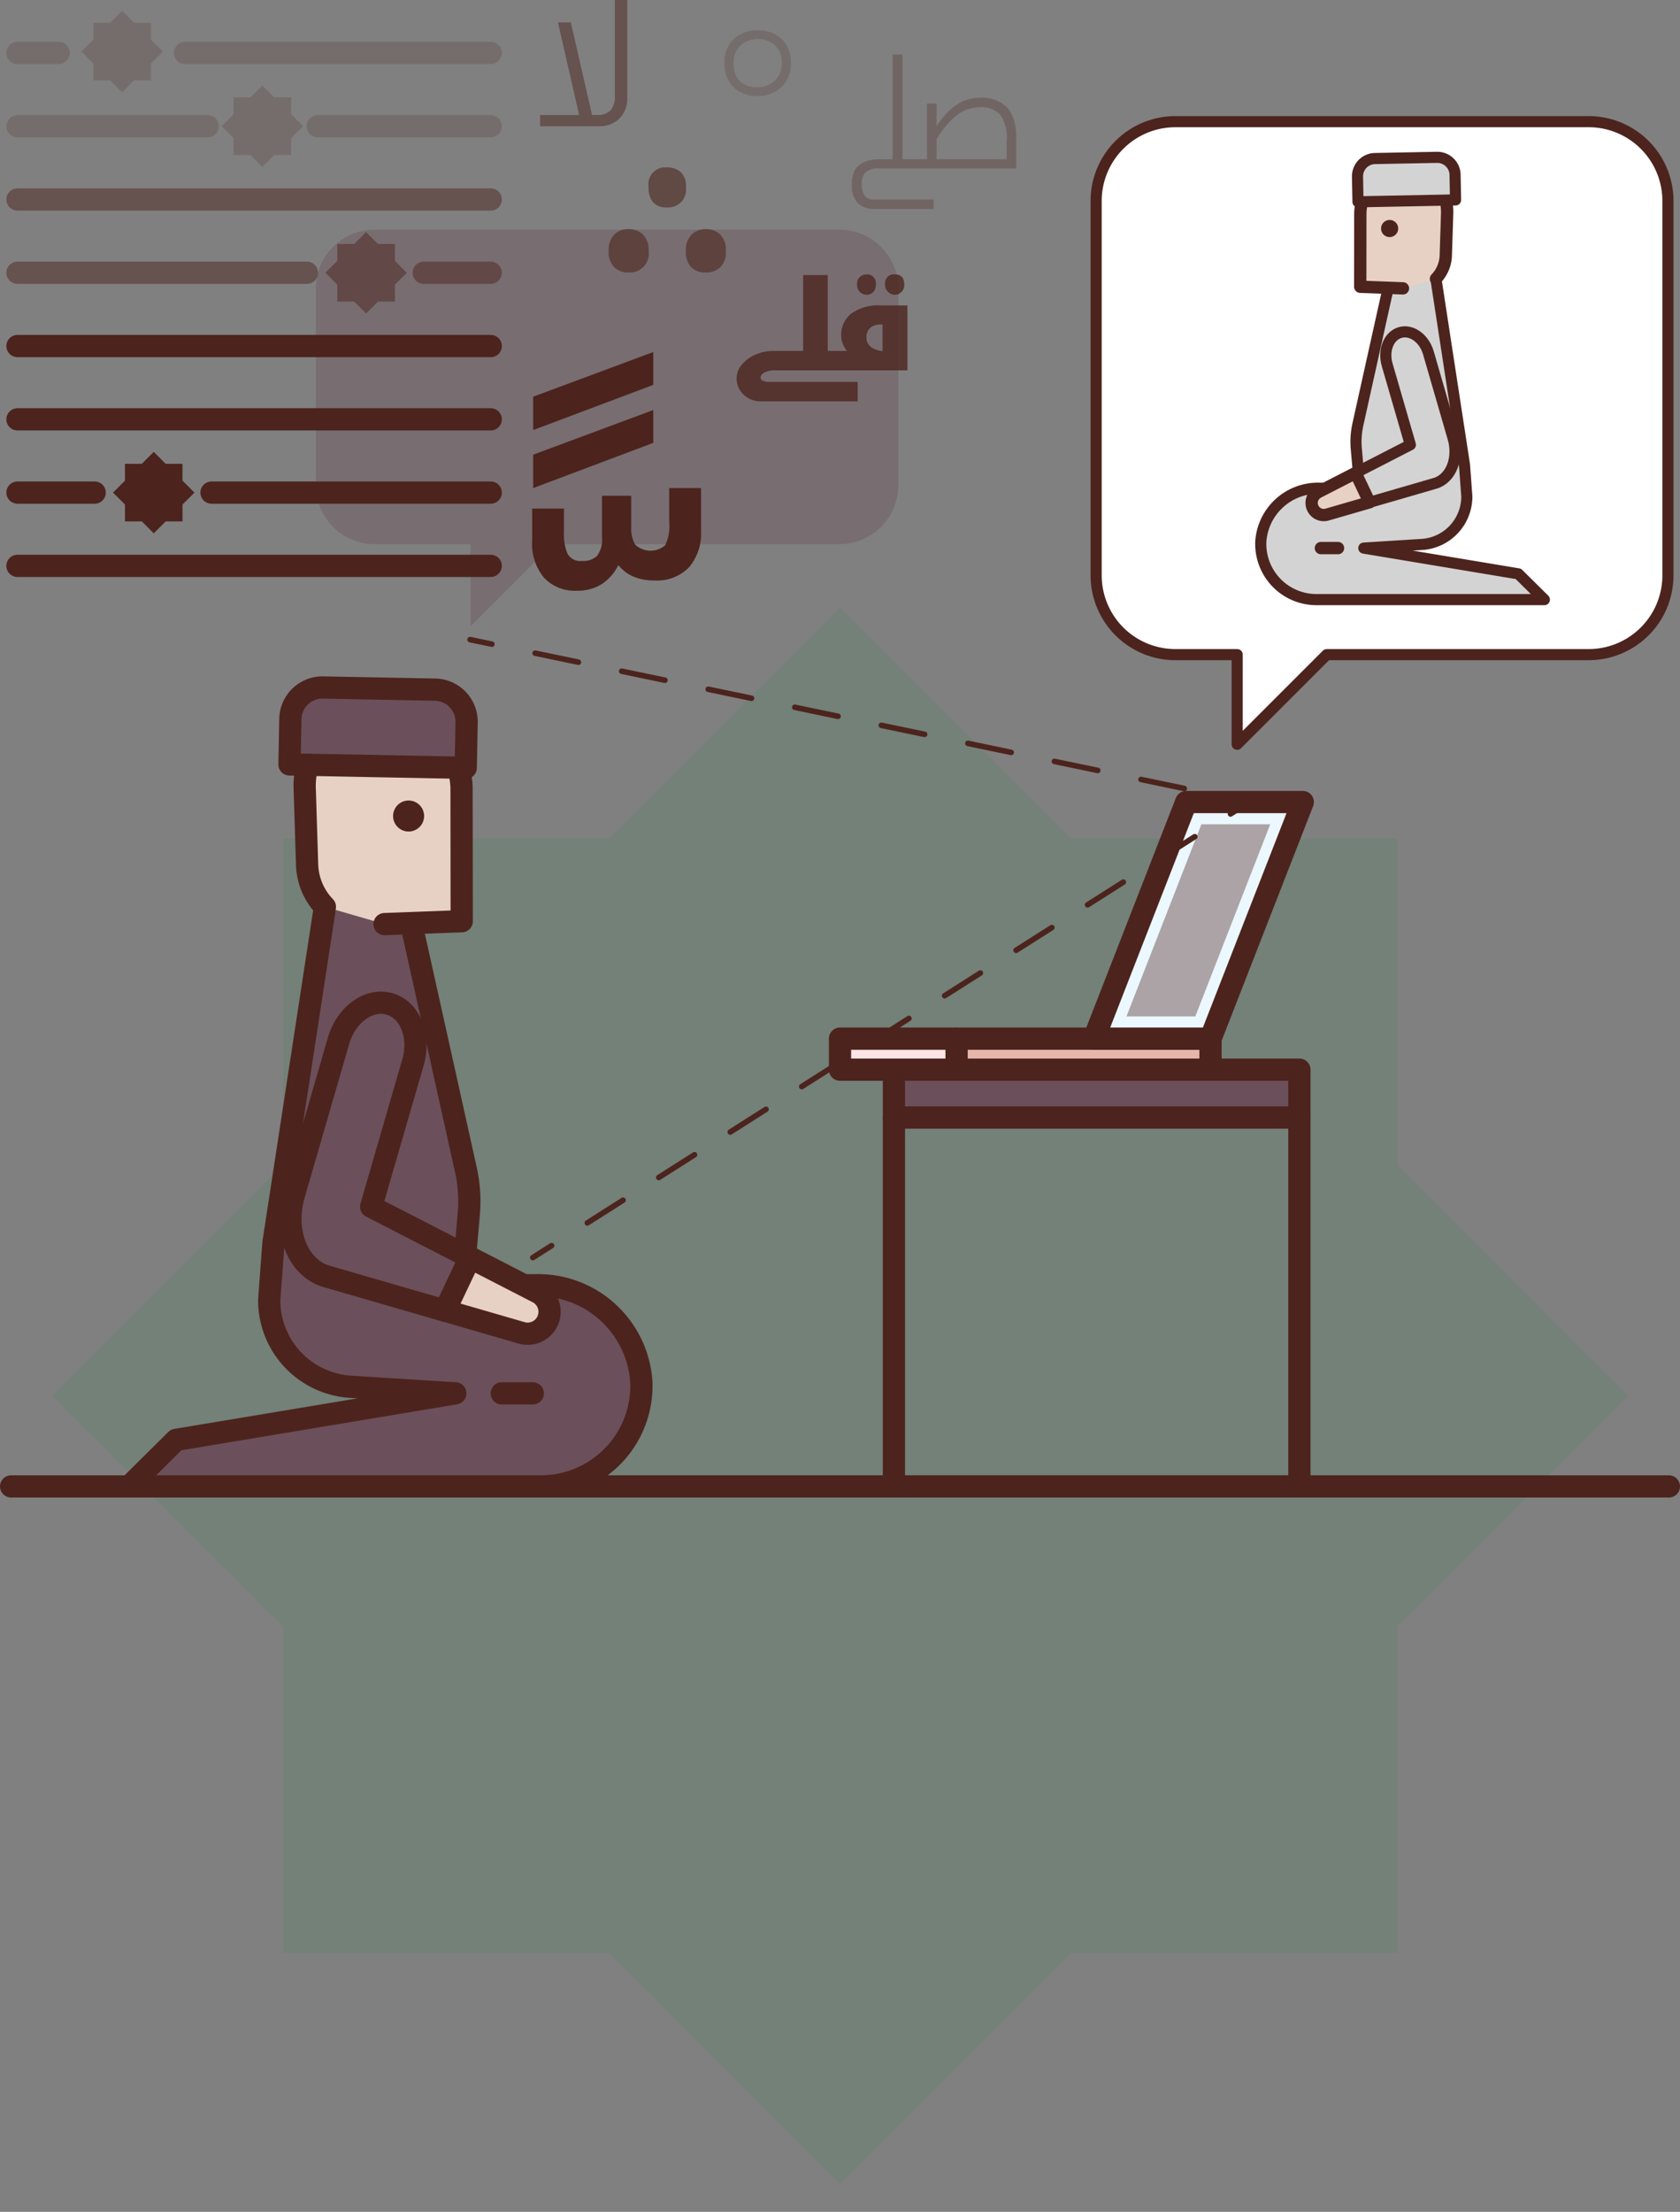 <svg xmlns="http://www.w3.org/2000/svg" xmlns:xlink="http://www.w3.org/1999/xlink" width="254.97" height="335.625" viewBox="0 0 254.97 335.625"><rect x="0" y="0" width="254.97" height="335.625" fill="#808080" stroke="none"/><defs><clipPath id="clip-path"><rect id="Rectangle_455" data-name="Rectangle 455" width="177.694" height="177.694" fill="#008e37"></rect></clipPath><clipPath id="clip-path-2"><rect id="Rectangle_457" data-name="Rectangle 457" width="247.735" height="247.735" fill="#008e37"></rect></clipPath><clipPath id="clip-path-3"><rect id="Rectangle_537" data-name="Rectangle 537" width="254.97" height="227.232" fill="none"></rect></clipPath><clipPath id="clip-path-5"><rect id="Rectangle_517" data-name="Rectangle 517" width="21.82" height="29.152" transform="translate(170.962 125.074)" fill="none"></rect></clipPath><clipPath id="clip-path-6"><rect id="Rectangle_520" data-name="Rectangle 520" width="88.394" height="60.153" transform="translate(47.938 34.849)" fill="none"></rect></clipPath><clipPath id="clip-path-7"><rect id="Rectangle_521" data-name="Rectangle 521" width="24.947" height="23.436" transform="translate(129.288 8.282)" fill="none"></rect></clipPath><clipPath id="clip-path-8"><rect id="Rectangle_522" data-name="Rectangle 522" width="17.792" height="15.941" transform="translate(92.373 25.401)" fill="none"></rect></clipPath><clipPath id="clip-path-9"><rect id="Rectangle_523" data-name="Rectangle 523" width="13.23" height="19.152" transform="translate(81.972)" fill="none"></rect></clipPath><clipPath id="clip-path-10"><rect id="Rectangle_524" data-name="Rectangle 524" width="25.925" height="19.26" transform="translate(111.797 41.64)" fill="none"></rect></clipPath><clipPath id="clip-path-11"><rect id="Rectangle_525" data-name="Rectangle 525" width="10.08" height="9.954" transform="translate(109.96 4.599)" fill="none"></rect></clipPath><clipPath id="clip-path-12"><rect id="Rectangle_526" data-name="Rectangle 526" width="47.298" height="3.375" transform="translate(0.965 39.702)" fill="none"></rect></clipPath><clipPath id="clip-path-13"><rect id="Rectangle_527" data-name="Rectangle 527" width="13.543" height="3.375" transform="translate(62.62 39.702)" fill="none"></rect></clipPath><clipPath id="clip-path-14"><rect id="Rectangle_528" data-name="Rectangle 528" width="75.199" height="3.375" transform="translate(0.965 28.583)" fill="none"></rect></clipPath><clipPath id="clip-path-15"><rect id="Rectangle_529" data-name="Rectangle 529" width="32.25" height="3.375" transform="translate(0.965 17.465)" fill="none"></rect></clipPath><clipPath id="clip-path-16"><rect id="Rectangle_530" data-name="Rectangle 530" width="29.646" height="3.375" transform="translate(46.518 17.465)" fill="none"></rect></clipPath><clipPath id="clip-path-17"><rect id="Rectangle_531" data-name="Rectangle 531" width="9.629" height="3.375" transform="translate(0.965 6.346)" fill="none"></rect></clipPath><clipPath id="clip-path-18"><rect id="Rectangle_532" data-name="Rectangle 532" width="49.775" height="3.375" transform="translate(26.389 6.346)" fill="none"></rect></clipPath><clipPath id="clip-path-19"><rect id="Rectangle_533" data-name="Rectangle 533" width="12.361" height="12.36" transform="translate(12.359 1.642)" fill="none"></rect></clipPath><clipPath id="clip-path-20"><rect id="Rectangle_534" data-name="Rectangle 534" width="12.361" height="12.36" transform="translate(33.638 12.972)" fill="none"></rect></clipPath><clipPath id="clip-path-21"><rect id="Rectangle_535" data-name="Rectangle 535" width="12.361" height="12.361" transform="translate(49.382 35.209)" fill="none"></rect></clipPath></defs><g id="Group_1048" data-name="Group 1048" transform="translate(-354 -1635.369)"><g id="Component_200_8" data-name="Component 200 &#x2013; 8" transform="translate(357.632 1723.258)" opacity="0.1"><g id="Group_878" data-name="Group 878" transform="translate(35.022 35.02)"><g id="Group_877" data-name="Group 877" clip-path="url(#clip-path)"><rect id="Rectangle_454" data-name="Rectangle 454" width="169.096" height="169.096" transform="translate(4.299 4.299)" fill="#008e37"></rect></g></g><g id="Group_881" data-name="Group 881"><g id="Group_880" data-name="Group 880" clip-path="url(#clip-path-2)"><rect id="Rectangle_456" data-name="Rectangle 456" width="169.095" height="169.095" transform="translate(4.3 123.868) rotate(-45)" fill="#008e37"></rect></g></g></g><g id="Component_209_1" data-name="Component 209 &#x2013; 1" transform="translate(354 1635.369)"><g id="Group_1023" data-name="Group 1023" clip-path="url(#clip-path-3)"><g id="Group_1022" data-name="Group 1022"><g id="Group_1021" data-name="Group 1021" clip-path="url(#clip-path-3)"><path id="Path_856" data-name="Path 856" d="M97.339,209.81c.005.159.007.319.007.478a15.263,15.263,0,0,1-15.271,15.256H19.6l7.129-7.061L69.1,211.422l-15.934-1a13.165,13.165,0,0,1-12.31-13.138l.642-8.668L50.266,131.4l11.768,7.061,4.707,21.183L70.705,177.5a22.085,22.085,0,0,1,.44,6.72l-.941,10.8H81.435a15.689,15.689,0,0,1,15.9,14.795" fill="#6b4f5b"></path><path id="Path_857" data-name="Path 857" d="M97.339,209.81c.005.159.007.319.007.478a15.263,15.263,0,0,1-15.271,15.256H19.6l7.129-7.061L69.1,211.422l-15.934-1a13.165,13.165,0,0,1-12.31-13.138l.642-8.668L50.266,131.4l11.768,7.061,4.707,21.183L70.705,177.5a22.085,22.085,0,0,1,.44,6.72l-.941,10.8H81.435A15.689,15.689,0,0,1,97.339,209.81Z" fill="none" stroke="#4c241d" stroke-linecap="round" stroke-linejoin="round" stroke-width="3.375"></path><path id="Path_858" data-name="Path 858" d="M49.307,137.6a9.632,9.632,0,0,1-2.7-6.448l-.354-11.259a11.868,11.868,0,0,1,11.222-12.469A12.6,12.6,0,0,1,70.05,119.43l.024,20.355-11.709.438" fill="#e7d1c4"></path><path id="Path_859" data-name="Path 859" d="M49.307,137.6a9.632,9.632,0,0,1-2.7-6.448l-.354-11.259a11.868,11.868,0,0,1,11.222-12.469A12.6,12.6,0,0,1,70.05,119.43l.024,20.355-11.709.438" fill="none" stroke="#4c241d" stroke-linecap="round" stroke-linejoin="round" stroke-width="3.375"></path><path id="Path_860" data-name="Path 860" d="M44.068,109.1l-.133,6.89,26.75.515.132-6.89a4.875,4.875,0,0,0-4.777-4.97l-17.014-.327a4.874,4.874,0,0,0-4.958,4.782" fill="#6b4f5b"></path><path id="Path_861" data-name="Path 861" d="M44.068,109.1l-.133,6.89,26.75.515.132-6.89a4.875,4.875,0,0,0-4.777-4.97l-17.014-.327A4.874,4.874,0,0,0,44.068,109.1Z" fill="none" stroke="#4c241d" stroke-linecap="round" stroke-linejoin="round" stroke-width="3.375"></path><path id="Path_862" data-name="Path 862" d="M67.531,198.88l-17.958-5.2c-4.359-1.264-6.586-6.8-4.971-12.376l6.776-23.384c1.156-3.989,4.623-6.488,7.745-5.584s4.712,4.868,3.557,8.857L56.328,183.1l15.017,7.718Z" fill="#6b4f5b"></path><path id="Path_863" data-name="Path 863" d="M67.531,198.88l-17.958-5.2c-4.359-1.264-6.586-6.8-4.971-12.376l6.776-23.384c1.156-3.989,4.623-6.488,7.745-5.584s4.712,4.868,3.557,8.857L56.328,183.1l15.017,7.718Z" fill="none" stroke="#4c241d" stroke-linecap="round" stroke-linejoin="round" stroke-width="3.375"></path><path id="Path_864" data-name="Path 864" d="M71.345,190.821,81.617,196.1a3.324,3.324,0,0,1-2.444,6.146L67.524,198.87Z" fill="#e7d1c4"></path><path id="Path_865" data-name="Path 865" d="M71.345,190.821,81.617,196.1a3.324,3.324,0,0,1-2.444,6.146L67.524,198.87Z" fill="none" stroke="#4c241d" stroke-linecap="round" stroke-linejoin="round" stroke-width="3.375"></path><line id="Line_138" data-name="Line 138" x2="4.707" transform="translate(76.156 211.423)" fill="none" stroke="#4c241d" stroke-linecap="round" stroke-linejoin="round" stroke-width="3.375"></line><path id="Path_866" data-name="Path 866" d="M64.366,123.823a2.353,2.353,0,1,1-2.354-2.354,2.354,2.354,0,0,1,2.354,2.354" fill="#4c241d"></path><path id="Path_867" data-name="Path 867" d="M241.107,18.461H178.392A12.032,12.032,0,0,0,166.36,30.493V87.3a12.032,12.032,0,0,0,12.032,12.032h9.371v13.6l13.6-13.6h39.742A12.032,12.032,0,0,0,253.139,87.3V30.493a12.032,12.032,0,0,0-12.032-12.032" fill="#fff"></path><path id="Path_868" data-name="Path 868" d="M241.107,18.461H178.392A12.032,12.032,0,0,0,166.36,30.493V87.3a12.032,12.032,0,0,0,12.032,12.032h9.371v13.6l13.6-13.6h39.742A12.032,12.032,0,0,0,253.139,87.3V30.493A12.032,12.032,0,0,0,241.107,18.461Z" fill="none" stroke="#4c241d" stroke-linecap="round" stroke-linejoin="round" stroke-width="1.688"></path><line id="Line_139" data-name="Line 139" x2="251.595" transform="translate(1.688 225.544)" fill="none" stroke="#4c241d" stroke-linecap="round" stroke-linejoin="round" stroke-width="3.375"></line><rect id="Rectangle_512" data-name="Rectangle 512" width="61.54" height="55.979" transform="translate(135.668 169.566)" fill="none" stroke="#4c241d" stroke-linecap="round" stroke-linejoin="round" stroke-width="3.375"></rect><rect id="Rectangle_513" data-name="Rectangle 513" width="61.54" height="7.256" transform="translate(135.668 162.309)" fill="#6b4f5b"></rect><rect id="Rectangle_514" data-name="Rectangle 514" width="61.54" height="7.256" transform="translate(135.668 162.309)" fill="none" stroke="#4c241d" stroke-linecap="round" stroke-linejoin="round" stroke-width="3.375"></rect><rect id="Rectangle_515" data-name="Rectangle 515" width="38.538" height="4.708" transform="translate(145.178 157.602)" fill="#e5b6a9"></rect><rect id="Rectangle_516" data-name="Rectangle 516" width="38.538" height="4.708" transform="translate(145.178 157.602)" fill="none" stroke="#4c241d" stroke-linecap="round" stroke-linejoin="round" stroke-width="3.375"></rect><path id="Path_869" data-name="Path 869" d="M180.028,121.7l-14.005,35.9h17.693l14.005-35.9Z" fill="#ebf8ff"></path><path id="Path_870" data-name="Path 870" d="M180.028,121.7l-14.005,35.9h17.693l14.005-35.9Z" fill="none" stroke="#4c241d" stroke-linecap="round" stroke-linejoin="round" stroke-width="3.375"></path><g id="Group_972" data-name="Group 972" opacity="0.4"><g id="Group_971" data-name="Group 971"><g id="Group_970" data-name="Group 970" clip-path="url(#clip-path-5)"><path id="Path_871" data-name="Path 871" d="M170.962,154.227l11.372-29.152h10.448L181.41,154.227Z" fill="#4c241d"></path></g></g></g><rect id="Rectangle_518" data-name="Rectangle 518" width="17.693" height="4.708" transform="translate(127.485 157.602)" fill="#fde5e5"></rect><rect id="Rectangle_519" data-name="Rectangle 519" width="17.693" height="4.708" transform="translate(127.485 157.602)" fill="none" stroke="#4c241d" stroke-linecap="round" stroke-linejoin="round" stroke-width="3.375"></rect><line id="Line_140" data-name="Line 140" x2="3.304" y2="0.688" transform="translate(71.345 97.054)" fill="none" stroke="#4c241d" stroke-linecap="round" stroke-linejoin="round" stroke-width="0.844"></line><line id="Line_141" data-name="Line 141" x2="101.796" y2="21.214" transform="translate(81.216 99.111)" fill="none" stroke="#4c241d" stroke-linecap="round" stroke-linejoin="round" stroke-width="0.844" stroke-dasharray="6.709 6.709"></line><path id="Path_872" data-name="Path 872" d="M186.3,121.01l3.3.688-2.848,1.811" fill="none" stroke="#4c241d" stroke-linecap="round" stroke-linejoin="round" stroke-width="0.844"></path><line id="Line_142" data-name="Line 142" x1="94.906" y2="60.331" transform="translate(86.423 126.957)" fill="none" stroke="#4c241d" stroke-linecap="round" stroke-linejoin="round" stroke-width="0.844" stroke-dasharray="6.426 6.426"></line><line id="Line_143" data-name="Line 143" x1="2.848" y2="1.811" transform="translate(80.863 189.011)" fill="none" stroke="#4c241d" stroke-linecap="round" stroke-linejoin="round" stroke-width="0.844"></line><path id="Path_873" data-name="Path 873" d="M191.344,82.274c0,.088,0,.176,0,.265a8.449,8.449,0,0,0,8.453,8.445h34.585l-3.947-3.909-23.452-3.909,8.821-.552a7.288,7.288,0,0,0,6.814-7.273l-.356-4.8L217.4,38.868l-6.514,3.908L208.282,54.5l-2.194,9.886a12.23,12.23,0,0,0-.244,3.719l.521,5.977h-6.217a8.686,8.686,0,0,0-8.8,8.19" fill="#d3d3d3"></path><path id="Path_874" data-name="Path 874" d="M191.344,82.274c0,.088,0,.176,0,.265a8.449,8.449,0,0,0,8.453,8.445h34.585l-3.947-3.909-23.452-3.909,8.821-.552a7.288,7.288,0,0,0,6.814-7.273l-.356-4.8L217.4,38.868l-6.514,3.908L208.282,54.5l-2.194,9.886a12.23,12.23,0,0,0-.244,3.719l.521,5.977h-6.217A8.686,8.686,0,0,0,191.344,82.274Z" fill="none" stroke="#4c241d" stroke-linecap="round" stroke-linejoin="round" stroke-width="1.688"></path><path id="Path_875" data-name="Path 875" d="M217.932,42.3a5.331,5.331,0,0,0,1.494-3.569l.2-6.233a6.57,6.57,0,0,0-6.212-6.9,6.978,6.978,0,0,0-6.961,6.647l-.013,11.267,6.482.243" fill="#e7d1c4"></path><path id="Path_876" data-name="Path 876" d="M217.932,42.3a5.331,5.331,0,0,0,1.494-3.569l.2-6.233a6.57,6.57,0,0,0-6.212-6.9,6.978,6.978,0,0,0-6.961,6.647l-.013,11.267,6.482.243" fill="none" stroke="#4c241d" stroke-linecap="round" stroke-linejoin="round" stroke-width="1.868"></path><path id="Path_877" data-name="Path 877" d="M220.832,26.522l.073,3.814-14.807.285-.073-3.814a2.7,2.7,0,0,1,2.644-2.751l9.418-.181a2.7,2.7,0,0,1,2.745,2.647" fill="#d3d3d3"></path><path id="Path_878" data-name="Path 878" d="M220.832,26.522l.073,3.814-14.807.285-.073-3.814a2.7,2.7,0,0,1,2.644-2.751l9.418-.181A2.7,2.7,0,0,1,220.832,26.522Z" fill="none" stroke="#4c241d" stroke-linecap="round" stroke-linejoin="round" stroke-width="1.688"></path><path id="Path_879" data-name="Path 879" d="M207.844,76.224l9.941-2.881c2.413-.7,3.645-3.767,2.752-6.851l-3.751-12.944c-.64-2.208-2.56-3.592-4.288-3.091s-2.608,2.694-1.969,4.9l3.517,12.131-8.313,4.273Z" fill="#d3d3d3"></path><path id="Path_880" data-name="Path 880" d="M207.844,76.224l9.941-2.881c2.413-.7,3.645-3.767,2.752-6.851l-3.751-12.944c-.64-2.208-2.56-3.592-4.288-3.091s-2.608,2.694-1.969,4.9l3.517,12.131-8.313,4.273Z" fill="none" stroke="#4c241d" stroke-linecap="round" stroke-linejoin="round" stroke-width="1.688"></path><path id="Path_881" data-name="Path 881" d="M205.733,71.763l-5.686,2.922a1.84,1.84,0,0,0,1.353,3.4l6.448-1.868Z" fill="#e7d1c4"></path><path id="Path_882" data-name="Path 882" d="M205.733,71.763l-5.686,2.922a1.84,1.84,0,0,0,1.353,3.4l6.448-1.868Z" fill="none" stroke="#4c241d" stroke-linecap="round" stroke-linejoin="round" stroke-width="1.868"></path><line id="Line_144" data-name="Line 144" x1="2.606" transform="translate(200.464 83.166)" fill="none" stroke="#4c241d" stroke-linecap="round" stroke-linejoin="round" stroke-width="1.868"></line><path id="Path_883" data-name="Path 883" d="M209.6,34.675a1.3,1.3,0,1,0,1.3-1.3,1.3,1.3,0,0,0-1.3,1.3" fill="#4c241d"></path><g id="Group_975" data-name="Group 975" opacity="0.4"><g id="Group_974" data-name="Group 974"><g id="Group_973" data-name="Group 973" clip-path="url(#clip-path-6)"><path id="Path_884" data-name="Path 884" d="M127.4,82.562H56.866a8.928,8.928,0,0,1-8.928-8.928V43.777a8.928,8.928,0,0,1,8.928-8.928H127.4a8.928,8.928,0,0,1,8.928,8.928V73.634a8.928,8.928,0,0,1-8.928,8.928" fill="#6b4f5b"></path><path id="Path_885" data-name="Path 885" d="M71.425,79.364V95L85.593,80.834" fill="#6b4f5b"></path></g></g></g><g id="Group_978" data-name="Group 978" opacity="0.3"><g id="Group_977" data-name="Group 977"><g id="Group_976" data-name="Group 976" clip-path="url(#clip-path-7)"><path id="Path_886" data-name="Path 886" d="M133.445,25.543a3.1,3.1,0,0,0-2.016.536,2.336,2.336,0,0,0-.63,1.858,3.062,3.062,0,0,0,.41,1.733,1.667,1.667,0,0,0,1.48.6H141.7v1.449h-9.009a3.646,3.646,0,0,1-2.426-.819,3.714,3.714,0,0,1-.976-2.961,4.183,4.183,0,0,1,.5-2.2,2.922,2.922,0,0,1,1.48-1.2,6.364,6.364,0,0,1,2.3-.378h1.89V8.281h1.512V24.157h3.717V15.715h1.449V19.18a10.516,10.516,0,0,1,3.087-3.307,6.465,6.465,0,0,1,3.528-1.04,5.343,5.343,0,0,1,4.1,1.481q1.386,1.481,1.386,4.819v4.41Zm19.341-1.386v-2.9a5.914,5.914,0,0,0-.977-3.843,3.99,3.99,0,0,0-3.181-1.134,5.806,5.806,0,0,0-3.024.914,12.649,12.649,0,0,0-3.465,3.937v3.024Z" fill="#4c241d"></path></g></g></g><path id="Path_887" data-name="Path 887" d="M87.541,89.636a6.375,6.375,0,0,1-4.986-1.986,8.023,8.023,0,0,1-1.791-5.569V77.174h4.829v3.66a7.363,7.363,0,0,0,.546,3.194,2.2,2.2,0,0,0,2.181,1.091,3.036,3.036,0,0,0,2.3-.779,4.077,4.077,0,0,0,.74-2.8V75.226H95.8v4.752a5,5,0,0,0,.585,2.648,3.4,3.4,0,0,0,4.557.117,6.375,6.375,0,0,0,.622-3.467V74.058h4.83v6.465a7.922,7.922,0,0,1-1.83,5.57A6.8,6.8,0,0,1,99.3,88.078a7.939,7.939,0,0,1-3.155-.584,5.863,5.863,0,0,1-2.3-1.752,7.292,7.292,0,0,1-2.571,2.921,6.9,6.9,0,0,1-3.738.973M80.92,60.193l18.227-6.777V58.4L80.92,65.256Zm0,8.8,18.227-6.777V67.2L80.92,74.058Z" fill="#4c241d"></path><g id="Group_981" data-name="Group 981" opacity="0.6"><g id="Group_980" data-name="Group 980"><g id="Group_979" data-name="Group 979" clip-path="url(#clip-path-8)"><path id="Path_888" data-name="Path 888" d="M95.356,41.342a2.917,2.917,0,0,1-2.16-.823,3.351,3.351,0,0,1-.823-2.468,3.242,3.242,0,0,1,.875-2.469,2.967,2.967,0,0,1,2.108-.822,3.1,3.1,0,0,1,2.211.822,3.238,3.238,0,0,1,.874,2.469,2.876,2.876,0,0,1-3.085,3.291m5.862-9.873A2.647,2.647,0,0,1,99.11,30.7a3.459,3.459,0,0,1-.669-2.315,2.548,2.548,0,0,1,2.777-2.982,3.157,3.157,0,0,1,2.057.669,2.832,2.832,0,0,1,.822,2.313,2.695,2.695,0,0,1-2.879,3.086m5.965,9.873a3.018,3.018,0,0,1-2.314-.823,3.49,3.49,0,0,1-.772-2.468,3.238,3.238,0,0,1,.875-2.469,3.1,3.1,0,0,1,2.211-.822,2.968,2.968,0,0,1,2.108.822,3.242,3.242,0,0,1,.875,2.469,3.209,3.209,0,0,1-.875,2.52,3.078,3.078,0,0,1-2.108.771" fill="#4c241d"></path></g></g></g><g id="Group_984" data-name="Group 984" opacity="0.5"><g id="Group_983" data-name="Group 983"><g id="Group_982" data-name="Group 982" clip-path="url(#clip-path-9)"><path id="Path_889" data-name="Path 889" d="M81.972,17.451h5.922L84.681,3.4h1.953l3.213,14.049h.819a2.618,2.618,0,0,0,1.985-.693,3.111,3.111,0,0,0,.661-2.2V0H95.2v14.8a4.329,4.329,0,0,1-1.165,3.151,4.241,4.241,0,0,1-3.182,1.2H81.972Z" fill="#4c241d"></path></g></g></g><g id="Group_987" data-name="Group 987" opacity="0.8"><g id="Group_986" data-name="Group 986"><g id="Group_985" data-name="Group 985" clip-path="url(#clip-path-10)"><path id="Path_890" data-name="Path 890" d="M128.558,53.254a4.666,4.666,0,0,1-.686-1.151,3.211,3.211,0,0,1-.2-1.152,4.075,4.075,0,0,1,1.544-3.381,6.992,6.992,0,0,1,4.435-1.226h4.067v9.851H117.629a3.193,3.193,0,0,0-1.642.343q-.562.344-.563.735a.549.549,0,0,0,.367.515,2.408,2.408,0,0,0,1,.171h13.379V60.9h-14.6a3.726,3.726,0,0,1-2.72-1.03,3.3,3.3,0,0,1-1.054-2.45,3.22,3.22,0,0,1,.784-2.083,5.474,5.474,0,0,1,2.058-1.519,6.608,6.608,0,0,1,2.7-.564h4.558V41.737h3.724V53.254Zm2.989-8.527a1.524,1.524,0,0,1-1-.392,1.448,1.448,0,0,1-.466-1.176,1.366,1.366,0,0,1,.466-1.177,1.661,1.661,0,0,1,1-.343,1.321,1.321,0,0,1,1.372,1.52,1.542,1.542,0,0,1-.416,1.176,1.352,1.352,0,0,1-.956.392m2.4,8.527V49.236H133.7a2.353,2.353,0,0,0-1.641.514A1.86,1.86,0,0,0,131.5,51.2a1.791,1.791,0,0,0,.735,1.5,3.316,3.316,0,0,0,2.059.563Zm1.862-8.527a1.563,1.563,0,0,1-.98-.392,1.414,1.414,0,0,1-.49-1.176,1.322,1.322,0,0,1,1.47-1.52q1.42,0,1.421,1.52a1.491,1.491,0,0,1-.441,1.176,1.438,1.438,0,0,1-.98.392" fill="#4c241d"></path></g></g></g><g id="Group_990" data-name="Group 990" opacity="0.2"><g id="Group_989" data-name="Group 989"><g id="Group_988" data-name="Group 988" clip-path="url(#clip-path-11)"><path id="Path_891" data-name="Path 891" d="M115,14.553a5.048,5.048,0,0,1-3.685-1.323,4.871,4.871,0,0,1-1.355-3.654,4.73,4.73,0,0,1,1.418-3.685A5.172,5.172,0,0,1,115,4.6a5,5,0,0,1,3.654,1.355,4.756,4.756,0,0,1,1.386,3.559,4.852,4.852,0,0,1-1.417,3.685A5.027,5.027,0,0,1,115,14.553m0-1.323a3.633,3.633,0,0,0,2.583-1.007,3.466,3.466,0,0,0,1.071-2.647,3.421,3.421,0,0,0-1.071-2.709,4,4,0,0,0-5.166,0,3.425,3.425,0,0,0-1.071,2.709,3.648,3.648,0,0,0,.945,2.741A3.743,3.743,0,0,0,115,13.23" fill="#4c241d"></path></g></g></g><line id="Line_145" data-name="Line 145" x1="71.824" transform="translate(2.652 85.864)" fill="#6b4f5b"></line><line id="Line_146" data-name="Line 146" x1="71.824" transform="translate(2.652 85.864)" fill="none" stroke="#4c241d" stroke-linecap="round" stroke-linejoin="round" stroke-width="3.375"></line><line id="Line_147" data-name="Line 147" x1="11.717" transform="translate(2.653 74.746)" fill="#6b4f5b"></line><line id="Line_148" data-name="Line 148" x1="11.717" transform="translate(2.653 74.746)" fill="none" stroke="#4c241d" stroke-linecap="round" stroke-linejoin="round" stroke-width="3.375"></line><line id="Line_149" data-name="Line 149" x1="42.374" transform="translate(32.102 74.746)" fill="#6b4f5b"></line><line id="Line_150" data-name="Line 150" x1="42.374" transform="translate(32.102 74.746)" fill="none" stroke="#4c241d" stroke-linecap="round" stroke-linejoin="round" stroke-width="3.375"></line><line id="Line_151" data-name="Line 151" x1="71.824" transform="translate(2.652 63.627)" fill="#6b4f5b"></line><line id="Line_152" data-name="Line 152" x1="71.824" transform="translate(2.652 63.627)" fill="none" stroke="#4c241d" stroke-linecap="round" stroke-linejoin="round" stroke-width="3.375"></line><line id="Line_153" data-name="Line 153" x1="71.824" transform="translate(2.652 52.508)" fill="#6b4f5b"></line><line id="Line_154" data-name="Line 154" x1="71.824" transform="translate(2.652 52.508)" fill="none" stroke="#4c241d" stroke-linecap="round" stroke-linejoin="round" stroke-width="3.375"></line><g id="Group_993" data-name="Group 993" opacity="0.5"><g id="Group_992" data-name="Group 992"><g id="Group_991" data-name="Group 991" clip-path="url(#clip-path-12)"><line id="Line_155" data-name="Line 155" x1="43.923" transform="translate(2.653 41.39)" fill="#6b4f5b"></line><line id="Line_156" data-name="Line 156" x1="43.923" transform="translate(2.653 41.39)" fill="none" stroke="#4c241d" stroke-linecap="round" stroke-linejoin="round" stroke-width="3.375"></line></g></g></g><g id="Group_996" data-name="Group 996" opacity="0.5"><g id="Group_995" data-name="Group 995"><g id="Group_994" data-name="Group 994" clip-path="url(#clip-path-13)"><line id="Line_157" data-name="Line 157" x1="10.168" transform="translate(64.308 41.39)" fill="#6b4f5b"></line><line id="Line_158" data-name="Line 158" x1="10.168" transform="translate(64.308 41.39)" fill="none" stroke="#4c241d" stroke-linecap="round" stroke-linejoin="round" stroke-width="3.375"></line></g></g></g><g id="Group_999" data-name="Group 999" opacity="0.5"><g id="Group_998" data-name="Group 998"><g id="Group_997" data-name="Group 997" clip-path="url(#clip-path-14)"><line id="Line_159" data-name="Line 159" x1="71.824" transform="translate(2.652 30.271)" fill="#6b4f5b"></line><line id="Line_160" data-name="Line 160" x1="71.824" transform="translate(2.652 30.271)" fill="none" stroke="#4c241d" stroke-linecap="round" stroke-linejoin="round" stroke-width="3.375"></line></g></g></g><g id="Group_1002" data-name="Group 1002" opacity="0.2"><g id="Group_1001" data-name="Group 1001"><g id="Group_1000" data-name="Group 1000" clip-path="url(#clip-path-15)"><line id="Line_161" data-name="Line 161" x1="28.875" transform="translate(2.652 19.152)" fill="#6b4f5b"></line><line id="Line_162" data-name="Line 162" x1="28.875" transform="translate(2.652 19.152)" fill="none" stroke="#4c241d" stroke-linecap="round" stroke-linejoin="round" stroke-width="3.375"></line></g></g></g><g id="Group_1005" data-name="Group 1005" opacity="0.2"><g id="Group_1004" data-name="Group 1004"><g id="Group_1003" data-name="Group 1003" clip-path="url(#clip-path-16)"><line id="Line_163" data-name="Line 163" x1="26.271" transform="translate(48.205 19.152)" fill="#6b4f5b"></line><line id="Line_164" data-name="Line 164" x1="26.271" transform="translate(48.205 19.152)" fill="none" stroke="#4c241d" stroke-linecap="round" stroke-linejoin="round" stroke-width="3.375"></line></g></g></g><g id="Group_1008" data-name="Group 1008" opacity="0.2"><g id="Group_1007" data-name="Group 1007"><g id="Group_1006" data-name="Group 1006" clip-path="url(#clip-path-17)"><line id="Line_165" data-name="Line 165" x1="6.254" transform="translate(2.652 8.033)" fill="#6b4f5b"></line><line id="Line_166" data-name="Line 166" x1="6.254" transform="translate(2.652 8.033)" fill="none" stroke="#4c241d" stroke-linecap="round" stroke-linejoin="round" stroke-width="3.375"></line></g></g></g><g id="Group_1011" data-name="Group 1011" opacity="0.2"><g id="Group_1010" data-name="Group 1010"><g id="Group_1009" data-name="Group 1009" clip-path="url(#clip-path-18)"><line id="Line_167" data-name="Line 167" x1="46.4" transform="translate(28.076 8.033)" fill="#6b4f5b"></line><line id="Line_168" data-name="Line 168" x1="46.4" transform="translate(28.076 8.033)" fill="none" stroke="#4c241d" stroke-linecap="round" stroke-linejoin="round" stroke-width="3.375"></line></g></g></g><g id="Group_1014" data-name="Group 1014" opacity="0.2"><g id="Group_1013" data-name="Group 1013"><g id="Group_1012" data-name="Group 1012" clip-path="url(#clip-path-19)"><path id="Path_892" data-name="Path 892" d="M22.909,9.632l1.811-1.81-1.811-1.81V3.452H20.35l-1.811-1.81-1.81,1.81H14.17v2.56l-1.811,1.81,1.811,1.81v2.56h2.559L18.539,14l1.811-1.81h2.559Z" fill="#4c241d"></path></g></g></g><g id="Group_1017" data-name="Group 1017" opacity="0.2"><g id="Group_1016" data-name="Group 1016"><g id="Group_1015" data-name="Group 1015" clip-path="url(#clip-path-20)"><path id="Path_893" data-name="Path 893" d="M44.188,20.962,46,19.152l-1.811-1.81v-2.56H41.629l-1.811-1.81-1.81,1.81H35.449v2.56l-1.811,1.81,1.811,1.81v2.56h2.559l1.81,1.81,1.811-1.81h2.559Z" fill="#4c241d"></path></g></g></g><g id="Group_1020" data-name="Group 1020" opacity="0.5"><g id="Group_1019" data-name="Group 1019"><g id="Group_1018" data-name="Group 1018" clip-path="url(#clip-path-21)"><path id="Path_894" data-name="Path 894" d="M59.932,43.2l1.811-1.81-1.811-1.81v-2.56H57.373l-1.811-1.81-1.81,1.81H51.193v2.56l-1.811,1.81,1.811,1.81v2.56h2.559l1.81,1.81,1.811-1.81h2.559Z" fill="#4c241d"></path></g></g></g><path id="Path_895" data-name="Path 895" d="M27.7,76.555l1.811-1.81L27.7,72.936v-2.56H25.144l-1.811-1.81-1.81,1.81H18.964v2.56l-1.811,1.81,1.811,1.81v2.56h2.559l1.81,1.81,1.811-1.81H27.7Z" fill="#4c241d"></path></g></g></g></g></g></svg>